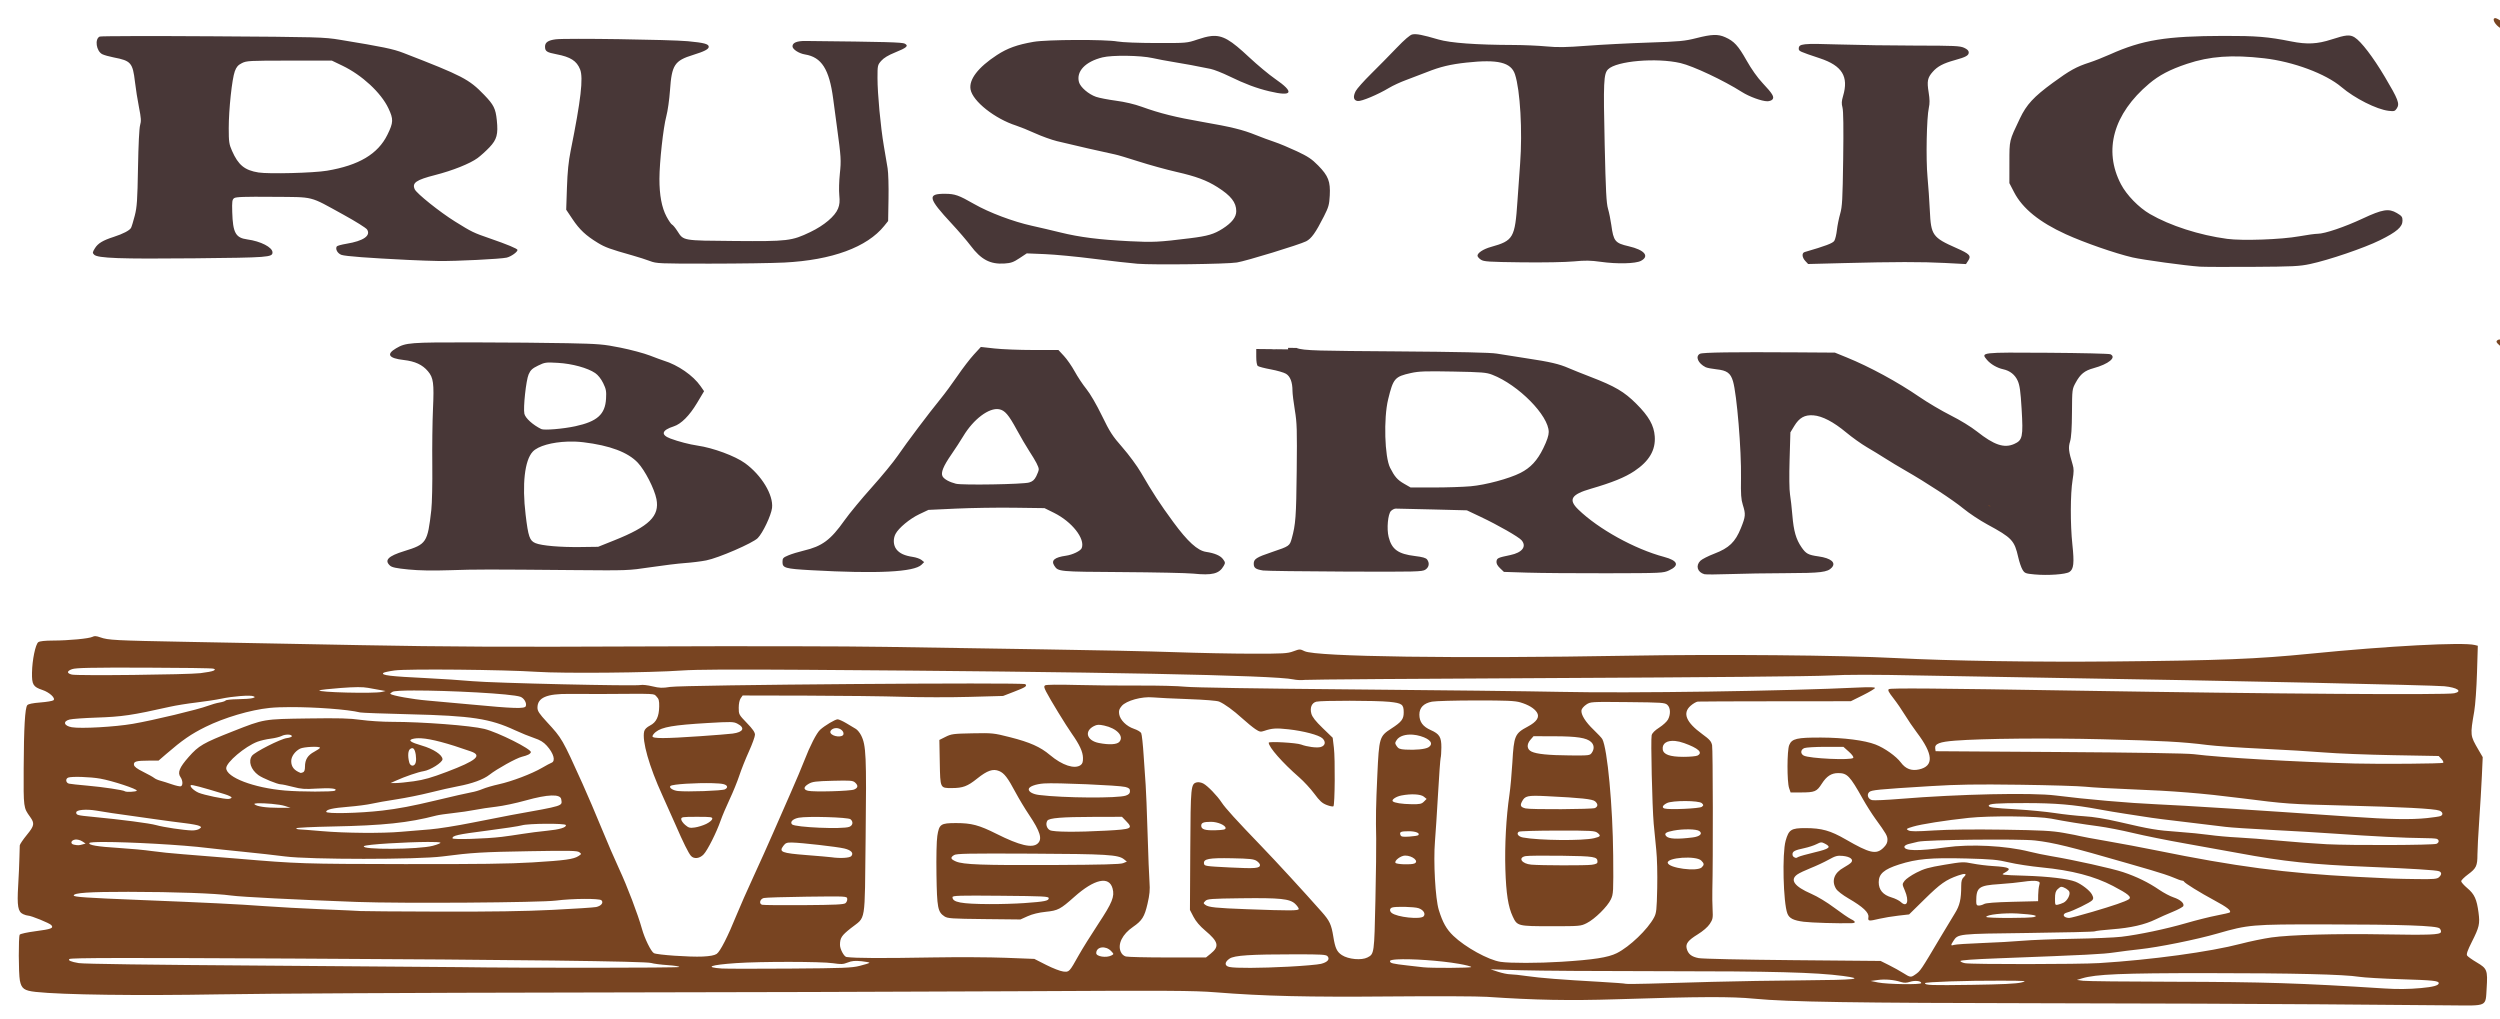 <?xml version="1.0" encoding="UTF-8" standalone="no"?>
<!-- Created with Inkscape (http://www.inkscape.org/) -->

<svg
   version="1.1"
   id="svg32"
   width="400"
   height="163"
   viewBox="0 0 400 163"
   sodipodi:docname="image2vector 5.png"
   xml:space="preserve"
   inkscape:version="0.0"
   xmlns:inkscape="http://www.inkscape.org/namespaces/inkscape"
   xmlns:sodipodi="http://sodipodi.sourceforge.net/DTD/sodipodi-0.dtd"
   xmlns="http://www.w3.org/2000/svg"
   xmlns:svg="http://www.w3.org/2000/svg"><defs
     id="defs36" /><sodipodi:namedview
     id="namedview34"
     pagecolor="#ffffff"
     bordercolor="#000000"
     borderopacity="0.25"
     inkscape:showpageshadow="2"
     inkscape:pageopacity="0.0"
     inkscape:pagecheckerboard="true"
     inkscape:deskcolor="#d1d1d1"
     showgrid="false"
     inkscape:zoom="2.8924023"
     inkscape:cx="207.26716"
     inkscape:cy="90.409278"
     inkscape:window-width="1792"
     inkscape:window-height="981"
     inkscape:window-x="0"
     inkscape:window-y="25"
     inkscape:window-maximized="0"
     inkscape:current-layer="layer1" /><g
     inkscape:groupmode="layer"
     id="layer1"
     inkscape:label="Title"
     sodipodi:insensitive="true"><g
       id="g878"><path
         id="path880"
         style="display:inline;fill:#483737;fill-opacity:1;stroke-width:0.2"
         d="m 225.967,5.508 c -0.366,0.08 -1.253,0.842 -2.514,2.158 -1.071,1.119 -2.904,2.98 -4.072,4.135 -1.168,1.155 -2.277,2.399 -2.465,2.764 -0.477,0.927 -0.354,1.519 0.33,1.598 0.604,0.07 3.189,-1.014 4.99,-2.094 0.625,-0.374 1.839,-0.937 2.699,-1.25 0.86,-0.313 2.375,-0.891 3.365,-1.285 2.154,-0.857 3.739,-1.237 6.342,-1.521 5.024,-0.548 7.122,-0.04 7.756,1.881 0.835,2.531 1.211,9.094 0.82,14.307 -0.12,1.595 -0.313,4.295 -0.428,6 -0.396,5.867 -0.648,6.306 -4.227,7.305 -1.222,0.341 -2.164,0.953 -2.164,1.406 0,0.154 0.244,0.44 0.541,0.635 0.481,0.315 1.208,0.362 6.549,0.426 3.455,0.041 6.988,-0.022 8.311,-0.148 1.841,-0.176 2.698,-0.162 4.299,0.064 2.64,0.374 5.588,0.304 6.451,-0.152 1.415,-0.748 0.577,-1.75 -1.951,-2.334 -2.192,-0.506 -2.433,-0.801 -2.789,-3.4 -0.113,-0.825 -0.351,-1.995 -0.529,-2.6 -0.262,-0.889 -0.365,-2.866 -0.533,-10.301 -0.226,-10.013 -0.168,-11.298 0.545,-12.012 1.34,-1.34 7.75,-1.892 11.59,-0.998 2.023,0.471 6.912,2.775 9.84,4.637 1.16,0.738 3.18,1.473 4.047,1.473 0.32,0 0.689,-0.129 0.82,-0.287 0.336,-0.405 0.027,-0.919 -1.568,-2.617 -0.833,-0.887 -1.787,-2.23 -2.582,-3.641 -1.327,-2.353 -1.987,-3.073 -3.406,-3.703 -1.16,-0.516 -2.137,-0.484 -4.617,0.145 -1.872,0.475 -2.653,0.548 -7.699,0.715 -3.089,0.102 -7.506,0.33 -9.816,0.506 -3.363,0.257 -4.659,0.278 -6.5,0.104 -1.265,-0.12 -3.606,-0.222 -5.201,-0.227 -5.984,-0.017 -10.15,-0.322 -12.049,-0.879 -2.591,-0.76 -3.555,-0.945 -4.184,-0.807 z m 149.5,0.18 c -0.542,0.049 -1.274,0.251 -2.416,0.623 -2.273,0.741 -3.928,0.822 -6.451,0.318 -3.738,-0.746 -5.573,-0.897 -10.799,-0.885 -9.225,0.022 -13.025,0.641 -18.201,2.961 -1.045,0.468 -2.529,1.054 -3.299,1.301 -2.075,0.666 -3.14,1.257 -5.848,3.24 -3.069,2.248 -4.212,3.485 -5.271,5.715 C 321.453,22.597 321.509,22.361 321.504,26 l -0.004,3.301 0.762,1.469 c 1.343,2.589 4.05,4.784 8.264,6.705 2.959,1.349 7.88,3.061 10.674,3.713 1.625,0.379 8.488,1.319 10.801,1.479 0.605,0.042 4.385,0.056 8.4,0.031 6.483,-0.04 7.514,-0.09 9.213,-0.453 3.014,-0.643 8.671,-2.571 11.178,-3.811 2.691,-1.33 3.609,-2.127 3.609,-3.131 0,-0.602 -0.11,-0.751 -0.912,-1.221 -1.294,-0.758 -2.29,-0.598 -5.461,0.887 -2.871,1.344 -6.074,2.43 -7.18,2.434 -0.411,0.001 -1.737,0.182 -2.947,0.402 -2.851,0.519 -9.103,0.743 -11.559,0.414 -4.441,-0.595 -9.138,-2.107 -12.359,-3.979 -1.783,-1.036 -3.727,-3.034 -4.629,-4.758 -2.845,-5.436 -1.214,-11.268 4.502,-16.092 1.606,-1.355 3.347,-2.268 6.051,-3.172 3.674,-1.228 7.191,-1.482 12.342,-0.893 4.66,0.533 9.876,2.474 12.387,4.609 2.122,1.805 5.625,3.571 7.529,3.797 0.91,0.108 1.021,0.074 1.332,-0.4 0.482,-0.736 0.217,-1.429 -1.924,-5.031 -1.893,-3.187 -3.791,-5.668 -4.836,-6.322 C 376.36,5.743 376.008,5.639 375.467,5.688 Z M 193.758,5.775 c -0.628,0.07 -1.321,0.26 -2.158,0.543 C 189.905,6.892 189.883,6.895 185,6.885 c -2.839,-0.006 -5.446,-0.11 -6.199,-0.246 -1.946,-0.352 -11.316,-0.314 -13.434,0.055 -2.622,0.457 -4.185,1.021 -5.855,2.111 -3.024,1.974 -4.518,3.927 -4.221,5.514 0.355,1.891 3.875,4.676 7.309,5.781 0.605,0.195 1.956,0.741 3.002,1.217 1.046,0.476 2.621,1.044 3.5,1.264 1.893,0.472 8.298,1.938 9.299,2.129 0.385,0.073 2.094,0.583 3.799,1.131 1.705,0.548 4.414,1.295 6.02,1.662 3.164,0.722 4.841,1.344 6.57,2.438 2.164,1.368 3.012,2.449 3.012,3.844 0,0.956 -0.692,1.848 -2.164,2.793 -1.39,0.892 -2.396,1.189 -5.215,1.539 -5.049,0.627 -5.906,0.67 -9.723,0.477 -4.816,-0.244 -7.964,-0.642 -11,-1.391 -1.32,-0.325 -3.395,-0.813 -4.611,-1.082 -3,-0.664 -6.827,-2.106 -9.213,-3.471 -2.486,-1.421 -3.075,-1.63 -4.639,-1.641 -2.926,-0.02 -2.773,0.679 1.051,4.793 1.073,1.155 2.427,2.731 3.008,3.504 1.676,2.231 3.134,3.004 5.404,2.859 1.054,-0.067 1.449,-0.207 2.42,-0.852 l 1.162,-0.77 2.908,0.119 c 1.6,0.065 5.116,0.4 7.811,0.746 2.695,0.346 5.845,0.703 7,0.795 2.618,0.208 14.278,0.059 15.906,-0.203 1.48,-0.238 10.024,-2.854 11.076,-3.391 0.844,-0.431 1.524,-1.385 2.842,-3.986 0.752,-1.484 0.86,-1.867 0.938,-3.354 0.117,-2.229 -0.231,-3.128 -1.852,-4.781 -1.016,-1.036 -1.628,-1.445 -3.424,-2.289 -1.203,-0.565 -2.816,-1.238 -3.586,-1.494 -0.77,-0.256 -2.103,-0.749 -2.961,-1.096 -2.105,-0.85 -3.919,-1.297 -8.568,-2.104 -4.267,-0.741 -6.806,-1.374 -9.686,-2.416 -1.166,-0.422 -2.697,-0.784 -4.121,-0.973 -1.246,-0.165 -2.682,-0.443 -3.191,-0.619 -1.205,-0.415 -2.523,-1.552 -2.738,-2.361 -0.459,-1.724 1.018,-3.275 3.766,-3.955 1.548,-0.383 6.085,-0.321 8,0.109 0.825,0.185 2.264,0.458 3.199,0.605 1.671,0.264 4.129,0.721 6.1,1.133 0.55,0.115 1.9,0.648 3,1.184 2.515,1.224 4.326,1.903 6.385,2.396 3.755,0.9 4.084,0.182 0.916,-2 -0.935,-0.644 -2.803,-2.199 -4.15,-3.457 -2.9,-2.708 -4.207,-3.586 -6.092,-3.377 z M 34,5.807 c -9.735,-0.063 -17.856,-0.043 -18.047,0.045 -0.837,0.384 -0.55,2.339 0.414,2.822 0.293,0.147 1.117,0.379 1.832,0.516 2.751,0.525 3.04,0.857 3.396,3.914 0.128,1.098 0.416,2.929 0.643,4.068 0.341,1.719 0.372,2.204 0.18,2.848 -0.142,0.475 -0.273,3.123 -0.338,6.828 -0.091,5.209 -0.164,6.275 -0.516,7.652 -0.225,0.88 -0.492,1.757 -0.594,1.949 -0.221,0.418 -1.268,0.966 -2.771,1.451 -1.744,0.562 -2.526,1.034 -3.006,1.811 -0.405,0.655 -0.416,0.752 -0.133,1.035 0.571,0.571 4.163,0.701 16.061,0.584 11.826,-0.117 12.479,-0.167 12.479,-0.945 0,-0.816 -1.89,-1.789 -4.035,-2.078 -1.865,-0.251 -2.309,-1.057 -2.406,-4.371 -0.05,-1.699 -0.009,-2.001 0.301,-2.229 0.281,-0.206 1.622,-0.253 6.199,-0.213 6.779,0.059 5.697,-0.213 11.307,2.865 1.906,1.046 3.599,2.106 3.764,2.357 0.646,0.986 -0.576,1.838 -3.277,2.281 -0.797,0.131 -1.503,0.325 -1.568,0.432 -0.266,0.431 0.13,1.135 0.762,1.355 0.622,0.217 4.328,0.497 10.656,0.805 1.65,0.08 3.853,0.157 4.898,0.172 2.743,0.038 9.966,-0.322 10.869,-0.541 0.709,-0.172 1.732,-0.899 1.732,-1.23 0,-0.196 -1.646,-0.883 -4.359,-1.818 -2.72,-0.938 -2.907,-1.03 -5.641,-2.73 -2.425,-1.509 -6.132,-4.474 -6.441,-5.152 -0.469,-1.03 0.209,-1.504 3.268,-2.285 2.791,-0.713 5.573,-1.825 6.781,-2.711 0.499,-0.366 1.363,-1.147 1.92,-1.736 1.167,-1.234 1.394,-2.077 1.162,-4.32 C 79.297,17.367 78.996,16.766 77.467,15.182 75.037,12.665 74.034,12.143 64.562,8.475 62.896,7.829 61.323,7.503 54.4,6.365 51.801,5.938 51.042,5.917 34,5.807 Z M 99.045,6.266 c -4.726,-0.069 -9.301,-0.079 -10.109,0.021 -1.233,0.154 -1.737,0.497 -1.732,1.178 0.005,0.745 0.266,0.917 1.842,1.219 2.246,0.43 3.226,1.057 3.768,2.416 0.54,1.353 0.131,4.884 -1.504,13 -0.349,1.731 -0.515,3.382 -0.6,5.926 l -0.119,3.527 1.023,1.527 c 1.113,1.664 2.125,2.612 4.027,3.77 1.193,0.726 1.936,0.996 5.559,2.02 0.935,0.264 2.196,0.669 2.801,0.898 1.053,0.4 1.461,0.417 9.6,0.414 4.675,-0.002 10.03,-0.08 11.9,-0.176 7.618,-0.389 13.23,-2.451 15.982,-5.873 l 0.617,-0.77 0.062,-3.6 c 0.035,-1.98 -0.029,-4.154 -0.143,-4.832 -0.114,-0.678 -0.385,-2.287 -0.604,-3.576 -0.528,-3.118 -1.016,-8.342 -1.016,-10.887 0,-2 0.016,-2.074 0.602,-2.74 0.401,-0.457 1.131,-0.899 2.191,-1.326 1.894,-0.763 2.232,-1.067 1.576,-1.418 -0.419,-0.224 -2.86,-0.292 -15.881,-0.428 -1.377,-0.014 -2.088,0.277 -2.088,0.854 0,0.479 1.02,1.143 2,1.303 2.655,0.432 3.884,2.363 4.506,7.072 0.154,1.163 0.426,3.196 0.605,4.516 0.66,4.845 0.691,5.35 0.465,7.488 -0.122,1.149 -0.163,2.691 -0.09,3.424 0.1,1.014 0.053,1.531 -0.199,2.16 -0.49,1.226 -2.221,2.692 -4.422,3.748 -2.991,1.435 -3.618,1.51 -12.156,1.439 -8.349,-0.069 -8.128,-0.03 -9.119,-1.574 -0.335,-0.523 -0.723,-0.994 -0.861,-1.047 -0.138,-0.053 -0.537,-0.633 -0.887,-1.289 -0.765,-1.436 -1.139,-3.429 -1.133,-6.051 0.006,-2.651 0.617,-8.206 1.102,-10 0.223,-0.825 0.488,-2.691 0.588,-4.148 0.28,-4.07 0.723,-4.747 3.719,-5.67 1.769,-0.545 2.482,-0.915 2.482,-1.291 0,-0.451 -0.74,-0.649 -3.34,-0.895 C 108.647,6.462 103.771,6.335 99.045,6.266 Z M 288.82,7.082 c -0.873,0.092 -1.02,0.309 -1.02,0.709 0,0.396 0.12,0.451 3.398,1.543 3.556,1.185 4.617,2.918 3.693,6.029 -0.242,0.814 -0.264,1.209 -0.094,1.836 0.145,0.537 0.181,3.241 0.111,8.25 -0.091,6.522 -0.152,7.614 -0.484,8.768 -0.209,0.725 -0.443,1.896 -0.521,2.602 -0.078,0.705 -0.265,1.477 -0.416,1.715 -0.245,0.387 -1.405,0.826 -4.738,1.793 -0.487,0.141 -0.437,0.854 0.1,1.432 l 0.451,0.484 5.6,-0.145 c 8.195,-0.213 12.583,-0.219 16.328,-0.021 l 3.328,0.176 0.357,-0.547 c 0.513,-0.783 0.243,-1.074 -1.865,-2.006 -3.843,-1.699 -4.093,-2.052 -4.275,-6 -0.071,-1.54 -0.24,-3.968 -0.373,-5.398 -0.268,-2.878 -0.139,-9.492 0.215,-11.059 0.156,-0.691 0.147,-1.346 -0.031,-2.457 -0.291,-1.802 -0.184,-2.343 0.65,-3.293 0.763,-0.87 1.682,-1.357 3.523,-1.867 C 314.551,9.128 315,8.88 315,8.383 c 0,-0.272 -0.244,-0.513 -0.75,-0.742 -0.658,-0.298 -1.593,-0.341 -7.65,-0.346 -3.795,-0.003 -9.376,-0.085 -12.404,-0.182 -2.904,-0.093 -4.502,-0.124 -5.375,-0.031 z M 46.301,9.699 h 6.799 l 1.701,0.818 c 3.127,1.504 6.157,4.311 7.336,6.793 0.837,1.762 0.818,2.279 -0.152,4.25 -1.52,3.087 -4.557,4.895 -9.674,5.756 -2.141,0.36 -9.305,0.544 -10.953,0.281 -2.216,-0.353 -3.233,-1.186 -4.24,-3.473 -0.463,-1.051 -0.518,-1.429 -0.52,-3.6 -0.002,-2.999 0.523,-7.919 0.973,-9.125 0.261,-0.7 0.513,-0.99 1.133,-1.301 0.751,-0.377 1.197,-0.4 7.598,-0.4 z M 75.699,54.783 c -10.153,-0.015 -10.764,0.033 -12.328,0.949 -1.614,0.945 -1.194,1.591 1.213,1.865 1.832,0.209 3.004,0.753 3.891,1.807 0.873,1.037 0.989,1.911 0.803,5.996 -0.093,2.035 -0.143,6.085 -0.111,9 0.032,2.933 -0.038,6.148 -0.158,7.199 -0.596,5.224 -0.764,5.478 -4.326,6.576 -2.584,0.796 -3.234,1.462 -2.277,2.328 0.307,0.278 1.015,0.425 2.949,0.615 1.723,0.17 3.872,0.207 6.646,0.115 4.287,-0.141 5.851,-0.142 19.9,-0.016 8.507,0.076 8.638,0.071 12.199,-0.461 1.98,-0.296 4.455,-0.597 5.5,-0.668 1.045,-0.071 2.575,-0.261 3.4,-0.424 1.956,-0.386 7.436,-2.759 8.236,-3.566 0.813,-0.82 2.153,-3.643 2.291,-4.828 0.241,-2.069 -1.676,-5.243 -4.328,-7.164 -1.586,-1.149 -5.098,-2.448 -7.6,-2.811 -1.263,-0.183 -3.056,-0.649 -4.322,-1.123 -1.605,-0.601 -1.408,-1.338 0.523,-1.953 1.185,-0.378 2.517,-1.715 3.725,-3.738 l 1.127,-1.887 -0.568,-0.818 c -1.171,-1.69 -3.614,-3.38 -5.885,-4.072 -0.275,-0.084 -1.268,-0.45 -2.209,-0.814 -0.941,-0.364 -3.057,-0.932 -4.701,-1.262 -2.743,-0.55 -3.442,-0.609 -8.488,-0.715 -3.025,-0.063 -9.822,-0.123 -15.102,-0.131 z m 81.238,0.73 -1.121,1.219 c -0.617,0.671 -1.79,2.199 -2.605,3.395 -0.816,1.195 -2.035,2.849 -2.709,3.674 -1.848,2.262 -5.469,7.071 -6.852,9.1 -0.675,0.99 -2.558,3.285 -4.188,5.102 -1.629,1.816 -3.581,4.178 -4.336,5.246 -2.225,3.149 -3.576,4.154 -6.527,4.85 -0.825,0.195 -1.927,0.532 -2.449,0.752 -0.869,0.365 -0.951,0.458 -0.951,1.08 0,0.949 0.425,1.07 4.602,1.303 10.593,0.591 16.471,0.296 17.652,-0.885 l 0.412,-0.412 -0.426,-0.344 c -0.234,-0.189 -0.856,-0.408 -1.383,-0.486 -1.326,-0.198 -2.114,-0.562 -2.623,-1.209 -0.502,-0.638 -0.564,-1.663 -0.15,-2.463 0.492,-0.952 2.272,-2.433 3.795,-3.156 l 1.471,-0.697 4.432,-0.205 c 2.437,-0.113 6.614,-0.177 9.285,-0.141 l 4.857,0.066 1.516,0.75 c 2.871,1.42 5.013,4.141 4.438,5.641 -0.171,0.446 -1.459,1.072 -2.508,1.219 -1.858,0.26 -2.434,0.756 -1.873,1.611 0.618,0.943 0.665,0.947 10.805,1.012 5.28,0.034 10.41,0.143 11.4,0.242 3.082,0.31 4.174,0.033 4.895,-1.236 0.271,-0.477 0.261,-0.569 -0.117,-1.08 -0.415,-0.561 -1.338,-0.956 -2.717,-1.162 -1.355,-0.203 -2.943,-1.648 -5.225,-4.756 -2.148,-2.925 -3.273,-4.648 -5.188,-7.941 -0.607,-1.045 -1.933,-2.845 -2.945,-4 -1.618,-1.845 -2.02,-2.465 -3.301,-5.1 -0.877,-1.803 -1.87,-3.507 -2.488,-4.271 -0.566,-0.699 -1.403,-1.96 -1.863,-2.801 -0.46,-0.841 -1.234,-1.956 -1.721,-2.479 L 169.346,56 h -4.014 c -2.207,0 -4.998,-0.11 -6.203,-0.244 z m 49.152,0.148 0.01,0.238 -1.895,-0.023 h -0.004 c -0.269,0.026 -0.517,0.02 -0.742,-0.01 L 201,55.84 v 1.256 c 0,0.761 0.098,1.336 0.25,1.461 0.138,0.113 1.07,0.357 2.072,0.541 1.003,0.184 2.101,0.501 2.439,0.707 0.681,0.414 1.035,1.347 1.037,2.725 6.2e-4,0.457 0.171,1.853 0.379,3.102 0.336,2.017 0.369,3.104 0.297,9.77 -0.079,7.265 -0.172,8.524 -0.791,10.744 -0.338,1.211 -0.392,1.249 -3.145,2.176 -2.519,0.848 -2.939,1.116 -2.939,1.877 0,0.669 0.316,0.897 1.5,1.08 0.44,0.068 6.34,0.146 13.109,0.174 11.495,0.046 12.344,0.025 12.85,-0.307 0.592,-0.388 0.707,-1.044 0.283,-1.623 -0.187,-0.255 -0.733,-0.412 -1.949,-0.559 -2.69,-0.325 -3.71,-1.062 -4.209,-3.043 -0.332,-1.318 -0.121,-3.672 0.373,-4.166 0.206,-0.206 0.546,-0.376 0.758,-0.379 0.212,-0.003 2.86,0.057 5.885,0.135 l 5.5,0.141 2.201,1.041 c 2.776,1.313 6.092,3.209 6.549,3.744 0.856,1.001 0.11,1.981 -1.811,2.375 -1.951,0.401 -2.134,0.485 -2.197,1.01 -0.04,0.335 0.136,0.676 0.562,1.084 l 0.623,0.596 3.736,0.119 c 2.055,0.065 7.786,0.11 12.736,0.1 8.83,-0.018 9.019,-0.028 9.953,-0.459 1.707,-0.788 1.414,-1.57 -0.809,-2.16 -4.681,-1.243 -10.512,-4.468 -13.725,-7.59 -1.625,-1.579 -1.126,-2.4 2.008,-3.309 3.423,-0.993 5.475,-1.827 6.984,-2.836 2.368,-1.584 3.409,-3.36 3.25,-5.553 -0.127,-1.761 -0.945,-3.207 -2.945,-5.205 -1.944,-1.941 -3.408,-2.802 -7.34,-4.314 -1.307,-0.503 -2.878,-1.132 -3.49,-1.398 -1.544,-0.671 -2.964,-1.001 -6.787,-1.576 -1.815,-0.273 -3.929,-0.607 -4.699,-0.742 -0.98,-0.172 -5.897,-0.281 -16.408,-0.361 -11.5,-0.088 -14.68,-0.087 -15.648,-0.553 h -0.279 z m 81.451,0.717 c -10.196,-0.069 -15.133,0.003 -15.551,0.227 -0.78,0.418 -0.305,1.536 0.91,2.145 0.22,0.11 1.004,0.263 1.742,0.34 1.661,0.173 2.249,0.598 2.637,1.902 0.618,2.08 1.358,11.031 1.283,15.508 -0.043,2.588 0.014,3.409 0.293,4.287 0.472,1.486 0.443,1.843 -0.305,3.699 -0.904,2.245 -1.892,3.195 -4.25,4.098 -0.984,0.377 -1.993,0.892 -2.244,1.143 -0.785,0.785 -0.472,1.831 0.643,2.145 0.22,0.062 2.067,0.053 4.102,-0.02 2.035,-0.073 6.085,-0.138 9,-0.146 5.549,-0.016 6.612,-0.146 7.291,-0.896 0.715,-0.79 -0.135,-1.503 -2.129,-1.785 -1.658,-0.235 -2.006,-0.423 -2.73,-1.477 -0.863,-1.254 -1.247,-2.591 -1.449,-5.047 -0.1,-1.21 -0.271,-2.74 -0.381,-3.4 -0.12,-0.721 -0.145,-2.94 -0.068,-5.561 l 0.129,-4.361 0.619,-1.02 c 0.803,-1.323 1.67,-1.809 3.053,-1.705 1.427,0.107 3.219,1.041 5.266,2.746 0.935,0.779 2.419,1.837 3.299,2.352 0.88,0.514 2.206,1.323 2.947,1.799 0.741,0.476 2.182,1.344 3.201,1.928 3.405,1.951 7.635,4.725 9.297,6.094 0.905,0.745 2.616,1.881 3.801,2.523 3.979,2.158 4.363,2.566 4.977,5.283 0.17,0.752 0.476,1.642 0.68,1.977 0.346,0.568 0.475,0.618 1.924,0.754 2.112,0.198 4.987,-0.005 5.582,-0.395 0.686,-0.45 0.789,-1.416 0.471,-4.4 -0.342,-3.205 -0.328,-8.092 0.031,-10.297 0.217,-1.336 0.22,-1.797 0.014,-2.479 -0.648,-2.14 -0.713,-2.713 -0.418,-3.691 0.198,-0.656 0.292,-2.084 0.309,-4.662 0.024,-3.689 0.027,-3.721 0.596,-4.766 0.743,-1.365 1.423,-1.917 2.838,-2.303 2.439,-0.665 3.749,-1.745 2.713,-2.236 -0.198,-0.094 -4.681,-0.201 -9.961,-0.236 -10.806,-0.073 -10.803,-0.073 -9.793,1.127 0.587,0.697 1.626,1.302 2.602,1.512 1.084,0.234 1.898,0.882 2.326,1.85 0.322,0.727 0.452,1.667 0.621,4.484 0.269,4.48 0.153,5.027 -1.195,5.623 -1.599,0.707 -3.206,0.168 -5.936,-1.992 -0.958,-0.758 -2.69,-1.82 -4.225,-2.59 -1.43,-0.718 -3.68,-2.047 -5,-2.953 -3.485,-2.392 -7.968,-4.826 -11.637,-6.318 l -1.881,-0.766 z M 87.354,58.037 c 0.416,-0.058 0.938,-0.036 1.908,0.02 2.281,0.13 4.764,0.811 5.971,1.635 0.455,0.311 0.939,0.919 1.273,1.604 0.466,0.952 0.529,1.292 0.461,2.494 -0.142,2.513 -1.406,3.648 -4.914,4.408 -1.967,0.426 -4.997,0.677 -5.453,0.451 -1.358,-0.671 -2.547,-1.75 -2.701,-2.451 -0.207,-0.943 0.273,-5.375 0.682,-6.299 0.307,-0.693 0.581,-0.948 1.51,-1.402 0.54,-0.264 0.848,-0.401 1.264,-0.459 z m 140.58,1.391 c 0.972,-0.034 2.336,-0.022 4.545,0.02 4.662,0.088 5.337,0.142 6.289,0.512 4.189,1.627 9.02,6.529 9.029,9.156 0.002,0.558 -0.27,1.376 -0.867,2.6 -0.963,1.975 -2.029,3.123 -3.67,3.955 -1.796,0.91 -5.558,1.92 -7.941,2.131 -1.22,0.108 -3.883,0.195 -5.918,0.195 h -3.701 l -1.031,-0.592 c -1.077,-0.617 -1.523,-1.126 -2.25,-2.562 -0.877,-1.733 -1.055,-7.909 -0.316,-10.941 0.82,-3.365 1.058,-3.642 3.641,-4.217 0.64,-0.142 1.22,-0.222 2.191,-0.256 z m -68.078,6.051 c 0.919,0.172 1.513,0.863 2.838,3.301 0.621,1.143 1.517,2.672 1.99,3.398 1.064,1.636 1.516,2.507 1.516,2.92 0,0.175 -0.179,0.671 -0.398,1.102 -0.303,0.593 -0.581,0.834 -1.15,1.002 -0.978,0.288 -10.705,0.451 -11.707,0.195 -1.063,-0.271 -1.895,-0.734 -2.139,-1.189 -0.306,-0.572 0.123,-1.63 1.424,-3.508 0.609,-0.88 1.457,-2.184 1.883,-2.896 1.633,-2.732 4.146,-4.624 5.744,-4.324 z M 90.838,70.656 c 0.825,-0.027 1.671,0.004 2.496,0.104 4.256,0.514 7.141,1.601 8.721,3.281 1.137,1.209 2.655,4.173 2.975,5.809 0.532,2.717 -1.148,4.365 -6.715,6.592 l -2.615,1.047 -2.799,0.037 c -3.261,0.044 -6.244,-0.213 -7.225,-0.623 -0.937,-0.391 -1.156,-1.025 -1.578,-4.553 -0.583,-4.869 -0.152,-8.695 1.139,-10.084 0.852,-0.918 3.126,-1.529 5.602,-1.609 z m 22.566,31.695 -0.002,0.002 c 0.008,-8.3e-4 0.016,-5.6e-4 0.023,-0.002 -0.009,10e-6 -0.013,0 -0.021,0 z M 7.434,103.295 c -0.008,-0.116 -0.1,0.297 0.004,0.35 0.002,8.9e-4 0.002,4e-4 0.004,0.002 -0.007,-0.119 0.002,-0.223 -0.008,-0.352 z m 377.15,8.877 c -0.016,0.023 -0.034,0.045 -0.051,0.068 0.013,0.014 0.024,0.031 0.037,0.045 0.005,-0.038 0.009,-0.076 0.014,-0.113 z" /></g></g><g
     inkscape:groupmode="layer"
     id="layer2"
     inkscape:label="Venue"
     transform="translate(10.718,97.151)"><g
       id="g1335"
       transform="translate(-10.026,-95.422)"
       style="fill:#784421"><path
         id="path1337"
         style="fill:#784421;fill-opacity:1;stroke-width:0.2"
         d="m 398.556,1.167 c -0.513,0 -0.232,0.778 0.496,1.373 0.913,0.746 1.25,0.782 1.25,0.133 0,-0.345 -0.223,-0.645 -0.746,-1 -0.411,-0.279 -0.861,-0.506 -1,-0.506 z m 0.637,51.426 c -0.136,0.015 -0.261,0.067 -0.355,0.164 -0.182,0.187 -0.077,0.374 0.457,0.824 0.764,0.644 1.136,0.525 0.93,-0.297 -0.111,-0.441 -0.623,-0.736 -1.031,-0.691 z m -85.74,25.865 c -0.03,0.141 -0.069,0.279 -0.104,0.418 0.008,-0.014 0.009,-0.05 0.023,-0.043 0.019,0.009 0.012,0.081 0.016,0.061 0.028,-0.144 0.047,-0.29 0.065,-0.436 z m 3.865,0.643 c 0.136,0.073 0.266,0.156 0.41,0.209 0.029,0.011 0.019,-0.058 0.029,-0.088 -0.049,-0.024 -0.098,-0.049 -0.146,-0.072 -0.098,-0.016 -0.195,-0.033 -0.293,-0.049 z M 14.618,100.054 c -0.194,-0.013 -0.349,0.024 -0.502,0.105 -0.533,0.285 -3.797,0.596 -6.326,0.602 -1.287,0.003 -2.134,0.096 -2.352,0.256 -0.456,0.336 -0.976,2.846 -1.01,4.877 -0.032,1.916 0.186,2.279 1.664,2.77 1.141,0.379 2.161,1.331 1.768,1.65 -0.142,0.115 -1.088,0.273 -2.102,0.352 -1.223,0.095 -1.924,0.241 -2.084,0.434 -0.368,0.444 -0.547,3.568 -0.578,10.096 -0.03,6.342 -0.035,6.294 1.027,7.771 0.754,1.049 0.689,1.414 -0.51,2.877 -0.611,0.746 -1.126,1.506 -1.143,1.689 -0.017,0.183 -0.041,1.054 -0.055,1.934 -0.014,0.88 -0.104,2.91 -0.199,4.51 -0.196,3.285 -0.04,4.178 0.799,4.561 0.277,0.126 0.627,0.23 0.777,0.23 0.492,0 3.472,1.216 3.725,1.52 0.406,0.49 0.009,0.645 -2.508,0.975 -1.351,0.177 -2.459,0.42 -2.547,0.559 -0.209,0.328 -0.19,6.215 0.023,7.318 0.254,1.316 0.697,1.637 2.539,1.838 4.23,0.462 16.307,0.623 29.275,0.391 7.205,-0.129 32.45,-0.261 56.1,-0.293 23.65,-0.032 55.691,-0.124 71.201,-0.205 24.87,-0.13 28.672,-0.111 32.199,0.17 7.711,0.613 14.771,0.781 28,0.662 7.04,-0.063 13.97,-0.036 15.4,0.061 7.743,0.524 13.285,0.628 20.699,0.391 13.48,-0.432 18.397,-0.452 22.127,-0.09 5.328,0.517 16.077,0.684 46.475,0.725 15.565,0.021 35.454,0.098 44.199,0.17 8.745,0.072 18.126,0.148 20.846,0.17 5.851,0.047 5.44,0.249 5.629,-2.76 0.179,-2.862 0.076,-3.135 -1.562,-4.1 -0.755,-0.445 -1.461,-0.946 -1.566,-1.113 -0.14,-0.222 0.067,-0.816 0.762,-2.195 1.186,-2.355 1.302,-2.862 1.068,-4.654 -0.281,-2.156 -0.65,-2.968 -1.783,-3.924 -0.546,-0.461 -0.992,-0.964 -0.992,-1.119 0,-0.155 0.499,-0.65 1.109,-1.102 1.304,-0.964 1.49,-1.359 1.49,-3.18 0,-0.749 0.128,-3.196 0.285,-5.438 0.157,-2.242 0.347,-5.439 0.422,-7.105 l 0.137,-3.029 -0.682,-1.17 c -1.339,-2.301 -1.339,-2.304 -0.672,-6.172 0.171,-0.99 0.368,-3.752 0.439,-6.139 l 0.131,-4.338 -0.492,-0.123 c -1.912,-0.48 -13.864,0.152 -26.268,1.389 -8.623,0.859 -14.359,1.086 -31.5,1.246 -12.62,0.118 -26.355,-0.096 -34.801,-0.541 -8.765,-0.462 -28.357,-0.635 -42.9,-0.379 -27.246,0.48 -49.936,0.164 -51.752,-0.723 -0.734,-0.359 -0.78,-0.359 -1.801,0.019 -0.947,0.351 -1.584,0.387 -6.646,0.381 -3.08,-0.004 -8.66,-0.115 -12.4,-0.248 -3.74,-0.133 -13.19,-0.334 -21,-0.447 -7.81,-0.113 -19.119,-0.291 -25.131,-0.396 -6.109,-0.107 -23.222,-0.139 -38.799,-0.07 -22.194,0.098 -31.393,0.056 -45.17,-0.205 -9.515,-0.18 -22.07,-0.419 -27.9,-0.529 -11.538,-0.219 -12.587,-0.274 -13.84,-0.721 -0.315,-0.113 -0.55,-0.175 -0.744,-0.188 z m 384.99,2.312 c -0.411,0 -0.408,1.166 0.006,1.756 0.428,0.611 0.688,0.557 0.688,-0.143 0,-0.832 -0.335,-1.613 -0.693,-1.613 z m -377.264,2.727 c 5.908,0.014 10.903,0.086 11.1,0.162 0.33,0.127 0.332,0.153 0.023,0.326 -0.184,0.103 -1.129,0.282 -2.1,0.396 -2.036,0.241 -19.675,0.437 -20.549,0.229 -0.854,-0.204 -0.846,-0.564 0.021,-0.871 0.604,-0.214 2.966,-0.262 11.504,-0.242 z m 92.471,0.316 c 3.237,-0.019 7.652,-0.008 13.486,0.031 46.663,0.312 74.974,0.869 77.947,1.535 0.488,0.109 1.307,0.145 1.82,0.08 0.513,-0.065 18.662,-0.2 40.332,-0.299 23.631,-0.108 41.041,-0.268 43.5,-0.4 2.982,-0.161 7.019,-0.161 14.801,-0.004 5.885,0.119 16.371,0.305 23.301,0.414 23.568,0.37 58.63,1.126 60.398,1.303 2.102,0.211 2.967,0.824 1.584,1.123 -1.345,0.291 -29.185,0.099 -60.283,-0.416 -22.54,-0.374 -29.894,-0.434 -30.172,-0.244 -0.214,0.146 -0.059,0.457 0.725,1.459 0.549,0.701 1.377,1.906 1.842,2.676 0.465,0.77 1.322,2.029 1.904,2.799 2.633,3.478 2.752,5.367 0.371,5.91 -1.216,0.278 -2.159,-0.077 -2.92,-1.098 -0.75,-1.005 -2.596,-2.318 -4.061,-2.885 -1.727,-0.669 -5.091,-1.099 -8.689,-1.113 -3.899,-0.015 -4.688,0.17 -5.119,1.201 -0.356,0.852 -0.368,5.861 -0.018,6.885 l 0.24,0.699 1.598,-0.002 c 2.28,-0.004 2.579,-0.127 3.387,-1.391 0.777,-1.215 1.535,-1.707 2.629,-1.707 1.446,0 1.869,0.442 3.922,4.1 0.556,0.99 1.467,2.431 2.025,3.201 1.751,2.415 1.936,2.739 1.936,3.389 0,0.453 -0.186,0.814 -0.658,1.271 -1.145,1.11 -2.152,0.885 -6.023,-1.35 -2.446,-1.412 -3.84,-1.805 -6.441,-1.809 -2.29,-0.004 -2.667,0.239 -3.17,2.031 -0.571,2.034 -0.382,9.891 0.279,11.631 0.293,0.77 0.981,1.117 2.629,1.324 1.236,0.156 5.529,0.283 7.635,0.227 0.733,-0.02 0.695,-0.272 -0.1,-0.656 -0.357,-0.173 -1.55,-0.987 -2.65,-1.811 -1.182,-0.885 -2.694,-1.801 -3.699,-2.238 -2.695,-1.173 -3.452,-2.218 -2.236,-3.084 0.31,-0.221 1.276,-0.682 2.148,-1.027 0.873,-0.345 2.161,-0.946 2.861,-1.336 1.105,-0.614 1.406,-0.696 2.266,-0.613 1.177,0.113 1.766,0.561 1.367,1.041 -0.142,0.171 -0.681,0.541 -1.197,0.822 -1.536,0.836 -2.008,2.131 -1.238,3.393 0.218,0.358 1.038,0.995 2.006,1.557 2.299,1.336 3.28,2.256 3.174,2.977 -0.098,0.665 0.016,0.68 1.801,0.26 0.688,-0.162 2.028,-0.382 2.979,-0.49 l 1.729,-0.197 2.521,-2.477 c 2.488,-2.443 3.359,-3.056 5.316,-3.748 1.151,-0.407 1.513,-0.312 0.918,0.242 -0.317,0.295 -0.414,0.634 -0.416,1.43 -0.004,2.15 -0.232,3.125 -1.029,4.404 -0.424,0.681 -1.412,2.317 -2.195,3.637 -3.328,5.606 -3.285,5.542 -4.168,6.156 -0.659,0.458 -0.771,0.442 -1.881,-0.262 -0.524,-0.333 -1.555,-0.905 -2.289,-1.271 l -1.336,-0.666 -14.006,-0.125 c -8.04,-0.072 -14.472,-0.211 -15.1,-0.328 -1.149,-0.214 -1.699,-0.656 -1.922,-1.545 -0.191,-0.762 0.237,-1.311 1.756,-2.248 0.863,-0.533 1.608,-1.176 1.938,-1.674 0.487,-0.736 0.526,-0.945 0.453,-2.322 -0.044,-0.833 -0.062,-2.191 -0.041,-3.016 0.125,-4.891 0.095,-22.622 -0.039,-23.254 -0.134,-0.632 -0.388,-0.923 -1.57,-1.783 -2.603,-1.894 -3.205,-3.361 -1.861,-4.541 0.389,-0.341 0.907,-0.64 1.15,-0.662 0.244,-0.022 5.85,-0.044 12.459,-0.049 l 12.018,-0.01 1.932,-0.959 c 1.063,-0.527 1.934,-1.05 1.934,-1.16 0,-0.13 -0.862,-0.157 -2.449,-0.08 -11.88,0.579 -36.803,0.943 -47.951,0.701 -4.565,-0.099 -19.46,-0.275 -33.1,-0.391 -15.038,-0.128 -25.605,-0.297 -26.846,-0.43 -1.125,-0.12 -4.456,-0.203 -7.4,-0.186 -2.945,0.018 -7.468,-0.025 -10.053,-0.096 -2.814,-0.076 -4.808,-0.053 -4.969,0.059 -0.218,0.152 -0.192,0.337 0.146,1 0.638,1.25 3.173,5.399 4.119,6.74 1.239,1.757 1.762,2.891 1.783,3.867 0.014,0.641 -0.082,0.94 -0.369,1.15 -0.958,0.7 -2.95,0.049 -4.912,-1.605 -1.536,-1.296 -3.207,-2.042 -6.373,-2.846 -2.652,-0.674 -2.818,-0.691 -6.027,-0.629 -3.051,0.059 -3.374,0.1 -4.299,0.562 l -1,0.5 0.066,3.602 c 0.078,4.169 0.048,4.1 1.922,4.098 1.768,-0.002 2.506,-0.276 4.039,-1.504 1.643,-1.316 2.558,-1.631 3.539,-1.221 0.82,0.343 1.365,1.052 2.629,3.424 0.527,0.988 1.493,2.593 2.148,3.568 1.804,2.683 2.172,3.897 1.391,4.604 -0.871,0.788 -2.876,0.318 -6.588,-1.545 -2.793,-1.402 -4.002,-1.725 -6.467,-1.725 -2.47,0 -2.712,0.165 -3.006,2.064 -0.123,0.793 -0.178,3.391 -0.135,6.201 0.082,5.304 0.209,5.962 1.285,6.668 0.501,0.329 1.139,0.372 6.352,0.428 l 5.795,0.062 1.168,-0.525 c 0.753,-0.338 1.779,-0.587 2.889,-0.701 1.952,-0.201 2.333,-0.401 4.572,-2.395 3.211,-2.859 5.569,-3.375 6.117,-1.338 0.349,1.295 -0.036,2.251 -2.299,5.684 -1.143,1.734 -2.533,3.961 -3.088,4.951 -1.55,2.765 -1.546,2.761 -2.512,2.652 -0.455,-0.051 -1.68,-0.525 -2.723,-1.055 l -1.896,-0.963 -4.6,-0.178 c -2.53,-0.098 -7.75,-0.124 -11.6,-0.057 -8.422,0.146 -12.346,0.126 -13.854,-0.068 -0.391,-0.05 -1.045,-1.262 -1.043,-1.932 0.004,-1.123 0.24,-1.489 1.715,-2.662 2.497,-1.987 2.224,-0.327 2.389,-14.547 0.151,-13.099 0.077,-14.755 -0.73,-16.338 -0.21,-0.411 -0.584,-0.867 -0.83,-1.014 -0.246,-0.147 -0.925,-0.555 -1.51,-0.904 -0.585,-0.35 -1.221,-0.635 -1.412,-0.635 -0.386,0 -2.064,1.003 -2.795,1.67 -0.572,0.522 -1.639,2.598 -2.525,4.912 -0.362,0.944 -1.334,3.247 -2.16,5.117 -0.826,1.87 -2.109,4.795 -2.85,6.5 -0.74,1.705 -2.155,4.855 -3.145,7 -0.99,2.145 -2.181,4.845 -2.648,6 -1.437,3.552 -2.67,5.969 -3.232,6.338 -0.355,0.233 -1.067,0.367 -2.244,0.422 -2.064,0.096 -7.279,-0.267 -7.795,-0.543 -0.458,-0.245 -1.481,-2.33 -1.922,-3.916 -0.631,-2.273 -2.356,-6.806 -3.613,-9.5 -0.693,-1.485 -1.976,-4.455 -2.852,-6.6 -0.876,-2.145 -2.243,-5.342 -3.037,-7.102 -3.249,-7.197 -3.27,-7.235 -5.684,-9.852 -1.25,-1.356 -1.523,-1.768 -1.523,-2.305 0,-1.611 1.468,-2.246 5.1,-2.203 1.32,0.015 3.661,0.021 5.201,0.012 9.02,-0.055 8.25,-0.09 8.744,0.404 0.369,0.369 0.448,0.659 0.432,1.598 -0.028,1.619 -0.464,2.531 -1.457,3.037 -0.528,0.27 -0.859,0.595 -0.943,0.932 -0.377,1.503 0.794,5.626 2.904,10.234 0.658,1.436 1.618,3.586 2.135,4.777 1.192,2.749 2.046,4.47 2.439,4.916 0.484,0.549 1.4,0.441 2.035,-0.238 0.634,-0.679 2.059,-3.515 2.719,-5.412 0.249,-0.715 0.897,-2.245 1.441,-3.4 0.544,-1.155 1.24,-2.864 1.547,-3.799 0.306,-0.935 0.996,-2.666 1.531,-3.846 0.535,-1.179 0.973,-2.387 0.973,-2.684 0,-0.393 -0.355,-0.905 -1.301,-1.885 -1.272,-1.317 -1.299,-1.37 -1.299,-2.422 0,-0.655 0.123,-1.251 0.314,-1.525 l 0.314,-0.449 10.234,0.023 c 5.629,0.013 12.576,0.098 15.436,0.188 2.86,0.09 7.63,0.096 10.6,0.014 l 5.4,-0.15 1.701,-0.656 c 1.928,-0.746 2.177,-0.911 1.859,-1.229 -0.311,-0.311 -54.749,0.112 -56.832,0.441 -1.248,0.198 -1.682,0.184 -2.848,-0.098 -0.756,-0.183 -1.596,-0.277 -1.865,-0.209 -0.826,0.207 -23.617,-0.312 -26.916,-0.613 -1.705,-0.156 -5.033,-0.377 -7.398,-0.492 -5.808,-0.282 -7.235,-0.455 -6.861,-0.828 0.098,-0.098 0.924,-0.278 1.836,-0.4 2.053,-0.276 17.492,-0.125 22.725,0.223 4.183,0.278 18.184,0.15 23.199,-0.211 1.118,-0.081 3.177,-0.129 6.414,-0.148 z m -58.273,2.803 c 0.693,-0.003 1.206,0.035 1.65,0.115 0.665,0.12 1.57,0.284 2.01,0.363 l 0.801,0.143 -0.602,0.143 c -1.24,0.296 -10.465,0.065 -9.982,-0.25 0.119,-0.077 1.645,-0.248 3.391,-0.379 1.167,-0.087 2.039,-0.132 2.732,-0.135 z m 8.973,0.537 c 5.488,-0.011 15.74,0.505 17.072,1.012 0.581,0.221 1.031,1.014 0.848,1.492 -0.171,0.447 -1.809,0.395 -8.932,-0.279 -2.255,-0.214 -5.316,-0.49 -6.801,-0.615 -2.356,-0.199 -5.668,-0.793 -5.941,-1.066 -0.051,-0.051 0.112,-0.202 0.361,-0.336 0.264,-0.141 1.563,-0.203 3.393,-0.207 z m -27.74,0.889 c 0.99,-0.077 1.811,-0.078 2.059,0.027 0.33,0.14 0.317,0.172 -0.131,0.309 -0.275,0.084 -1.327,0.161 -2.338,0.172 -1.011,0.011 -1.889,0.103 -1.951,0.203 -0.062,0.1 -0.496,0.247 -0.963,0.324 -0.467,0.077 -1.298,0.311 -1.848,0.521 -1.566,0.598 -8.769,2.326 -12.039,2.889 -2.885,0.496 -8.285,0.799 -9.762,0.549 -1.276,-0.217 -1.484,-0.954 -0.35,-1.238 0.412,-0.103 2.325,-0.24 4.25,-0.305 4.173,-0.141 5.69,-0.365 11.816,-1.74 0.945,-0.212 2.835,-0.516 4.201,-0.676 1.366,-0.16 3.158,-0.434 3.982,-0.609 0.923,-0.196 2.082,-0.349 3.072,-0.426 z m 146.002,0.215 c 0.674,0.066 3.205,0.19 5.625,0.275 2.651,0.093 4.626,0.252 4.967,0.398 0.878,0.377 2.263,1.383 3.711,2.697 0.727,0.66 1.666,1.428 2.086,1.707 0.667,0.443 0.844,0.478 1.4,0.287 1.246,-0.428 1.931,-0.475 3.871,-0.26 2.457,0.272 4.892,0.917 5.457,1.443 0.595,0.554 0.462,1.197 -0.291,1.4 -0.606,0.164 -2.164,-0.038 -3.121,-0.404 -0.74,-0.283 -5.18,-0.534 -5.18,-0.293 0,0.71 2.204,3.216 4.871,5.537 0.743,0.647 1.835,1.83 2.426,2.629 0.864,1.169 1.252,1.52 1.992,1.803 0.506,0.193 0.986,0.285 1.066,0.205 0.231,-0.23 0.289,-7.581 0.074,-9.357 l -0.193,-1.609 -1.602,-1.549 c -1.149,-1.111 -1.662,-1.763 -1.812,-2.309 -0.26,-0.942 0.052,-1.709 0.777,-1.91 0.76,-0.21 9.656,-0.197 11.697,0.018 2.045,0.215 2.303,0.407 2.303,1.699 0,1.075 -0.342,1.52 -1.984,2.582 -1.902,1.23 -1.961,1.43 -2.236,7.424 -0.228,4.955 -0.261,6.771 -0.184,10.199 0.025,1.1 -0.031,5.555 -0.125,9.9 -0.183,8.493 -0.189,8.541 -1.266,9.098 -0.959,0.496 -3.06,0.303 -4.096,-0.375 -0.798,-0.523 -1.075,-1.113 -1.367,-2.926 -0.321,-1.99 -0.583,-2.548 -1.875,-4.01 -2.835,-3.207 -7.259,-8.02 -9.652,-10.502 -3.99,-4.139 -5.759,-6.086 -6.346,-6.984 -0.706,-1.081 -2.239,-2.665 -2.939,-3.033 -0.314,-0.165 -0.771,-0.251 -1.016,-0.189 -0.978,0.246 -1.007,0.537 -1.064,10.822 l -0.053,9.6 0.572,1.1 c 0.374,0.719 1.015,1.473 1.852,2.178 2.153,1.813 2.33,2.552 0.891,3.717 l -0.748,0.605 h -6.131 c -3.372,0 -6.384,-0.07 -6.693,-0.156 -0.36,-0.1 -0.658,-0.381 -0.824,-0.777 -0.511,-1.215 0.272,-2.788 1.969,-3.955 1.453,-1 1.844,-1.622 2.324,-3.699 0.341,-1.477 0.412,-2.234 0.318,-3.451 -0.066,-0.858 -0.205,-4.396 -0.309,-7.861 -0.104,-3.465 -0.241,-6.929 -0.305,-7.699 -0.064,-0.77 -0.208,-2.873 -0.32,-4.674 -0.112,-1.801 -0.291,-3.435 -0.396,-3.633 -0.106,-0.198 -0.626,-0.505 -1.158,-0.682 -1.191,-0.396 -2.212,-1.406 -2.363,-2.34 -0.09,-0.556 -0.009,-0.817 0.406,-1.311 0.719,-0.855 3.232,-1.547 4.994,-1.375 z m 51.674,0.49 c 4.896,-0.005 6.248,0.053 7.1,0.305 1.294,0.382 2.227,0.942 2.654,1.594 0.49,0.747 0.01,1.503 -1.449,2.281 -2.076,1.107 -2.223,1.445 -2.469,5.744 -0.101,1.76 -0.314,4.099 -0.475,5.199 -0.52,3.555 -0.765,8.063 -0.646,11.9 0.121,3.889 0.45,5.993 1.182,7.549 0.719,1.53 0.798,1.551 6.146,1.551 4.625,0 4.727,-0.009 5.703,-0.5 1.286,-0.647 3.317,-2.651 3.852,-3.799 0.4,-0.86 0.417,-1.172 0.369,-7 -0.066,-7.907 -0.923,-17.097 -1.736,-18.635 -0.097,-0.184 -0.726,-0.859 -1.398,-1.5 -1.306,-1.246 -2.042,-2.431 -1.941,-3.125 0.034,-0.235 0.373,-0.637 0.754,-0.893 0.691,-0.464 0.7,-0.464 6.629,-0.406 5.512,0.054 5.967,0.086 6.357,0.439 0.507,0.46 0.556,1.478 0.111,2.338 -0.17,0.329 -0.798,0.91 -1.396,1.293 -0.719,0.46 -1.134,0.877 -1.223,1.229 -0.163,0.651 0.084,11.394 0.326,14.158 0.096,1.1 0.281,2.991 0.41,4.201 0.135,1.261 0.2,3.864 0.152,6.1 -0.074,3.486 -0.127,3.984 -0.504,4.699 -1,1.897 -3.912,4.688 -5.957,5.709 -1.398,0.698 -3.692,1.055 -8.898,1.383 -3.682,0.232 -8.18,0.235 -9.701,0.01 -1.941,-0.288 -5.668,-2.342 -7.566,-4.17 -1.103,-1.062 -1.702,-2.129 -2.32,-4.131 -0.553,-1.79 -0.884,-7.74 -0.611,-11 0.101,-1.21 0.323,-4.626 0.492,-7.592 0.169,-2.966 0.355,-5.545 0.414,-5.73 0.059,-0.186 0.111,-0.936 0.117,-1.666 0.013,-1.66 -0.298,-2.173 -1.691,-2.789 -1.264,-0.559 -1.821,-1.312 -1.828,-2.469 -0.007,-1.119 0.68,-1.826 2.021,-2.084 0.536,-0.103 3.695,-0.19 7.021,-0.193 z m -189.658,1.064 c 3.919,-0.003 9.076,0.353 11.15,0.857 0.253,0.061 3.834,0.193 7.959,0.293 9.878,0.239 12.778,0.68 16.824,2.559 0.948,0.44 2.316,0.996 3.039,1.236 0.971,0.323 1.502,0.647 2.035,1.236 1.102,1.22 1.444,2.462 0.752,2.723 -0.193,0.073 -0.879,0.44 -1.527,0.818 -1.629,0.951 -4.829,2.169 -6.895,2.623 -0.95,0.209 -2.132,0.553 -2.627,0.766 -0.495,0.212 -1.295,0.448 -1.777,0.523 -0.482,0.076 -3.104,0.673 -5.826,1.328 -3.525,0.848 -5.95,1.308 -8.424,1.594 -3.728,0.431 -8.973,0.546 -8.973,0.197 0,-0.37 1.012,-0.601 3.541,-0.807 1.371,-0.111 3.046,-0.33 3.725,-0.486 0.678,-0.157 2.458,-0.472 3.955,-0.699 1.497,-0.228 3.928,-0.718 5.4,-1.09 1.473,-0.372 3.473,-0.824 4.445,-1.004 2.274,-0.422 4.096,-1.088 5.064,-1.852 1.173,-0.925 4.27,-2.644 5.168,-2.867 0.94,-0.234 1.35,-0.439 1.445,-0.727 0.159,-0.477 -5.24,-3.185 -7.445,-3.734 -2.148,-0.535 -9.896,-1.129 -14.74,-1.129 -1.511,0 -3.761,-0.142 -5.002,-0.316 -1.803,-0.253 -3.503,-0.299 -8.457,-0.227 -7.155,0.104 -6.998,0.076 -12.023,2.055 -4.769,1.878 -5.482,2.292 -7.082,4.107 -1.484,1.684 -1.816,2.499 -1.311,3.221 0.38,0.542 0.413,1.335 0.061,1.471 -0.141,0.054 -0.794,-0.09 -1.451,-0.318 -0.657,-0.229 -1.489,-0.491 -1.85,-0.584 -0.361,-0.093 -0.8,-0.289 -0.977,-0.436 -0.176,-0.146 -0.961,-0.583 -1.744,-0.971 -1.011,-0.501 -1.441,-0.827 -1.484,-1.127 -0.077,-0.54 0.382,-0.668 2.4,-0.672 l 1.539,-0.004 1.215,-1.049 c 2.583,-2.233 3.992,-3.205 6.307,-4.35 2.983,-1.475 7.17,-2.713 10.244,-3.029 0.871,-0.09 2.039,-0.13 3.346,-0.131 z m 70.285,2.395 c 0.64,0.013 0.892,0.091 1.191,0.246 1.309,0.677 0.991,1.367 -0.734,1.596 -0.529,0.07 -2.891,0.26 -5.248,0.422 -5.649,0.389 -7.584,0.393 -7.584,0.016 0,-0.157 0.236,-0.472 0.525,-0.699 1.011,-0.796 2.817,-1.106 8.32,-1.432 1.859,-0.11 2.889,-0.162 3.529,-0.148 z m 58.936,0.439 c 0.24,-0.014 0.526,0.027 0.955,0.119 2.034,0.435 3.233,1.724 2.428,2.613 -0.39,0.431 -1.632,0.498 -3.271,0.176 -1.937,-0.38 -2.382,-1.878 -0.801,-2.695 0.253,-0.131 0.449,-0.199 0.689,-0.213 z m -41.9,0.525 c 0.648,0 1.238,0.501 1.148,0.975 -0.107,0.567 -1.679,0.437 -2.055,-0.17 -0.218,-0.352 0.292,-0.805 0.906,-0.805 z m -87.699,1.043 c 0.333,0.008 0.59,0.096 0.59,0.258 0,0.11 -0.361,0.244 -0.801,0.299 -1.01,0.126 -5.163,2.237 -5.584,2.838 -0.616,0.88 -0.18,2.197 1.021,3.082 0.671,0.495 3.075,1.48 3.609,1.48 0.208,0 1.08,0.183 1.939,0.408 1.324,0.347 1.892,0.389 3.717,0.273 2.267,-0.143 3.515,-0.006 2.986,0.328 -0.33,0.209 -5.447,0.198 -7.99,-0.018 -4.985,-0.422 -9.398,-2.108 -9.398,-3.588 0,-0.923 3.007,-3.467 4.988,-4.219 0.501,-0.19 1.451,-0.41 2.111,-0.49 0.66,-0.08 1.454,-0.276 1.764,-0.434 0.305,-0.155 0.714,-0.226 1.047,-0.219 z m 179.967,0.012 c 0.391,0.031 0.799,0.107 1.209,0.23 1.602,0.482 2.138,1.241 1.264,1.787 -0.497,0.31 -2.08,0.467 -3.703,0.369 -0.857,-0.052 -1.112,-0.154 -1.373,-0.553 -0.295,-0.449 -0.295,-0.529 0,-0.979 0.419,-0.64 1.432,-0.949 2.604,-0.855 z m 19.289,0.244 3.367,0.01 c 3.595,0.009 5.129,0.248 5.844,0.914 0.5,0.466 0.542,1.117 0.111,1.732 -0.301,0.429 -0.42,0.444 -3.451,0.42 -3.471,-0.028 -5.348,-0.214 -6.186,-0.613 -0.752,-0.359 -0.825,-1.14 -0.18,-1.889 z m -177.984,0.332 c 1.632,0.095 4.173,0.772 7.967,2.104 1.853,0.65 0.899,1.461 -3.844,3.264 -2.452,0.932 -3.681,1.283 -5.285,1.508 -1.15,0.161 -2.456,0.291 -2.904,0.289 l -0.816,-0.004 0.801,-0.361 c 1.526,-0.689 3.603,-1.401 4.488,-1.539 1.075,-0.168 3.012,-1.395 3.012,-1.908 0,-0.69 -1.46,-1.654 -3.316,-2.189 -1.8,-0.519 -2.247,-0.849 -1.441,-1.064 0.354,-0.095 0.796,-0.129 1.34,-0.098 z m 255.523,0.057 c 4.217,-0.039 9.004,-0.009 13.494,0.1 9.428,0.227 12.882,0.417 16.801,0.918 1.265,0.162 5.179,0.429 8.699,0.594 3.52,0.165 8.02,0.436 10,0.602 1.98,0.165 6.905,0.359 10.945,0.432 l 7.346,0.133 0.439,0.467 c 0.241,0.257 0.37,0.534 0.287,0.617 -0.147,0.147 -9.926,0.23 -14.117,0.119 -9.434,-0.248 -21.572,-0.952 -25.801,-1.494 -1.059,-0.136 -9.167,-0.266 -21.5,-0.346 l -19.799,-0.129 -0.062,-0.438 c -0.107,-0.75 0.685,-1.061 3.189,-1.254 2.213,-0.171 5.861,-0.281 10.078,-0.32 z m -54.873,0.373 c 0.428,0.042 0.906,0.152 1.418,0.336 2.304,0.828 3.053,1.519 2.162,1.996 -0.213,0.114 -1.225,0.207 -2.25,0.207 -2.187,-3.6e-4 -3.226,-0.375 -3.322,-1.199 -0.114,-0.971 0.71,-1.465 1.992,-1.34 z m 24.055,0.939 h 2.861 l 0.859,0.764 c 0.523,0.464 0.804,0.856 0.715,1 -0.26,0.421 -7.037,0.11 -7.922,-0.363 -0.571,-0.306 -0.51,-0.969 0.111,-1.205 0.282,-0.107 1.801,-0.195 3.375,-0.195 z m -242.264,0.004 c 0.724,-0.033 1.377,0.008 1.377,0.146 0,0.083 -0.412,0.368 -0.914,0.635 -1.048,0.556 -1.486,1.259 -1.486,2.383 -1e-6,0.535 -0.102,0.828 -0.316,0.91 -0.174,0.067 -0.331,0.116 -0.35,0.109 -1.067,-0.402 -1.535,-0.983 -1.535,-1.906 0,-0.73 0.591,-1.564 1.408,-1.986 0.295,-0.152 1.092,-0.258 1.816,-0.291 z m 16.135,0.207 c 0.09,-0.002 0.167,0.036 0.242,0.111 0.291,0.291 0.477,1.543 0.32,2.166 -0.177,0.706 -0.868,0.692 -1.047,-0.021 -0.258,-1.026 -0.188,-1.903 0.17,-2.135 0.122,-0.079 0.224,-0.119 0.314,-0.121 z m -52.865,4.607 c 1.014,0.033 2.156,0.129 2.955,0.271 1.944,0.347 5.993,1.683 5.842,1.928 -0.114,0.184 -1.745,0.261 -1.916,0.09 -0.182,-0.182 -3.528,-0.684 -5.975,-0.896 -1.375,-0.12 -2.702,-0.263 -2.949,-0.318 -0.522,-0.117 -0.616,-0.786 -0.135,-0.971 0.279,-0.107 1.164,-0.137 2.178,-0.104 z m 122.861,0.605 c 0.493,0.038 0.679,0.125 0.854,0.283 0.543,0.491 0.49,0.862 -0.158,1.127 -0.624,0.255 -6.435,0.414 -7.35,0.201 -0.795,-0.185 -0.76,-0.62 0.092,-1.117 0.596,-0.348 1.136,-0.417 3.859,-0.486 1.41,-0.036 2.21,-0.045 2.703,-0.008 z m -21.979,0.391 c 0.826,0.021 1.492,0.072 1.809,0.16 0.643,0.18 0.739,0.545 0.217,0.824 -0.436,0.234 -6.022,0.433 -7.535,0.27 -0.788,-0.085 -1.467,-0.535 -1.203,-0.799 0.309,-0.309 4.235,-0.519 6.713,-0.455 z m 53.062,0.045 c 1.859,-0.141 12.014,0.296 13.012,0.559 0.599,0.158 0.75,0.292 0.75,0.67 0,0.352 -0.167,0.533 -0.65,0.709 -1.252,0.455 -9.973,0.396 -13.898,-0.094 -0.983,-0.123 -1.652,-0.494 -1.652,-0.914 0,-0.421 1.062,-0.826 2.439,-0.93 z m 147.984,0.182 c 2.146,-0.034 4.612,-0.021 8.115,0.025 4.818,0.064 9.572,0.208 10.562,0.318 0.99,0.111 4.274,0.295 7.299,0.41 6.656,0.253 11.397,0.635 17.5,1.412 7.329,0.933 7.765,0.964 16.701,1.188 9.126,0.228 14.308,0.504 15.104,0.807 0.565,0.215 0.656,0.693 0.168,0.881 -0.181,0.069 -1.148,0.213 -2.15,0.318 -2.554,0.269 -5.971,0.207 -12.121,-0.221 -15.449,-1.074 -26.829,-1.8 -31.201,-1.99 -4.313,-0.187 -11.266,-0.794 -16.1,-1.406 -3.773,-0.478 -15.538,-0.222 -24.826,0.541 -2.215,0.182 -4.257,0.274 -4.537,0.203 -0.635,-0.159 -0.893,-0.857 -0.473,-1.277 0.345,-0.345 1.348,-0.443 9.775,-0.961 2.215,-0.136 4.038,-0.215 6.184,-0.248 z m -284.471,0.088 c 0.159,-0.099 1.689,0.31 5.348,1.428 0.66,0.202 1.18,0.451 1.156,0.555 -0.024,0.103 -0.249,0.206 -0.5,0.227 -0.63,0.052 -3.915,-0.632 -4.762,-0.99 -0.779,-0.33 -1.514,-1.051 -1.242,-1.219 z m 195.863,1.482 c 0.638,0.033 1.145,0.153 1.395,0.355 l 0.453,0.369 -0.432,0.432 c -0.373,0.373 -0.645,0.43 -1.982,0.412 -1.522,-0.02 -2.745,-0.208 -2.998,-0.461 -0.248,-0.248 0.519,-0.768 1.379,-0.934 0.777,-0.15 1.547,-0.206 2.186,-0.174 z m -138.17,0.174 c 0.963,-0.031 1.494,0.174 1.559,0.615 0.161,1.102 0.57,0.973 -8.004,2.514 -0.935,0.168 -3.726,0.714 -6.201,1.213 -2.475,0.499 -5.534,0.985 -6.799,1.082 -1.265,0.097 -3.335,0.269 -4.6,0.381 -3.053,0.27 -8.986,0.222 -12.701,-0.102 -1.65,-0.144 -3.246,-0.268 -3.549,-0.275 -0.302,-0.007 -0.551,-0.09 -0.551,-0.184 0,-0.094 2.632,-0.222 5.85,-0.285 8.084,-0.159 12.113,-0.584 16.553,-1.748 0.386,-0.101 1.603,-0.28 2.701,-0.396 1.099,-0.117 2.666,-0.346 3.484,-0.51 0.818,-0.163 2.346,-0.393 3.398,-0.51 1.052,-0.117 3.173,-0.565 4.713,-0.996 1.789,-0.501 3.184,-0.768 4.146,-0.799 z m 159.23,0.109 c 5.483,0.266 7.347,0.465 7.748,0.828 0.481,0.435 0.477,0.809 -0.012,1.07 -0.387,0.207 -10.297,0.263 -11.113,0.062 -0.775,-0.191 -0.915,-0.445 -0.592,-1.07 0.495,-0.958 0.867,-1.041 3.969,-0.891 z m 22.188,0.781 c 1.234,0.004 2.416,0.12 2.639,0.342 0.29,0.29 0.289,0.339 -0.006,0.584 -0.33,0.273 -5.194,0.494 -5.957,0.27 -0.49,-0.144 -0.333,-0.508 0.375,-0.871 0.429,-0.22 1.715,-0.328 2.949,-0.324 z m 54.418,0.324 c 4.777,0 7.741,0.252 11.719,0.996 1.155,0.216 3.089,0.541 4.299,0.721 1.21,0.18 2.607,0.394 3.102,0.477 1.226,0.205 3.618,0.511 7.898,1.01 1.98,0.231 4.23,0.502 5,0.604 0.77,0.101 4.1,0.32 7.4,0.488 3.3,0.168 7.845,0.437 10.1,0.598 5.822,0.414 11.564,0.703 13.934,0.705 1.119,7.1e-4 2.178,0.056 2.352,0.123 0.421,0.162 0.401,0.597 -0.035,0.793 -0.5,0.225 -13.506,0.277 -17.549,0.07 -1.87,-0.096 -5.29,-0.352 -7.6,-0.57 -2.31,-0.219 -5.326,-0.45 -6.701,-0.516 -1.375,-0.065 -3.4,-0.248 -4.5,-0.404 -1.1,-0.156 -3.395,-0.383 -5.1,-0.504 -3.32,-0.235 -4.277,-0.395 -9.4,-1.586 -2.169,-0.504 -4.054,-0.811 -5.5,-0.896 -1.21,-0.071 -3.324,-0.302 -4.699,-0.512 -1.375,-0.21 -4.12,-0.476 -6.1,-0.592 -3.829,-0.224 -4.5,-0.312 -4.5,-0.584 0,-0.329 1.285,-0.42 5.881,-0.42 z m -282.898,0.033 c 1.058,-0.054 3.545,0.149 4.416,0.434 l 0.9,0.293 -1.9,-0.002 c -2.076,-0.002 -3.551,-0.222 -3.885,-0.578 -0.077,-0.082 0.116,-0.128 0.469,-0.146 z m -27.992,1.057 c 0.599,-0.054 1.404,-0.022 2.234,0.117 1.859,0.311 3.032,0.488 5.174,0.777 0.935,0.127 2.915,0.407 4.4,0.621 1.485,0.214 3.555,0.489 4.6,0.611 1.045,0.123 2.075,0.316 2.287,0.43 0.376,0.201 0.377,0.212 0.012,0.479 -0.206,0.151 -0.739,0.265 -1.186,0.254 -1.295,-0.033 -4.518,-0.512 -5.715,-0.85 -1.066,-0.301 -5.521,-0.882 -10.182,-1.328 -2.453,-0.235 -2.615,-0.279 -2.615,-0.701 0,-0.214 0.391,-0.356 0.99,-0.41 z m 308.885,1.047 c 2.61,0.024 5.062,0.146 6.125,0.354 2.317,0.451 4.856,0.86 7.6,1.225 1.265,0.168 3.74,0.651 5.5,1.074 1.76,0.424 5.54,1.185 8.4,1.689 2.86,0.505 6.638,1.186 8.398,1.514 7.284,1.358 11.849,1.841 20.801,2.205 6.881,0.28 10.905,0.531 11.35,0.707 0.451,0.179 0.445,0.548 -0.016,0.965 -0.311,0.282 -0.824,0.326 -3.449,0.293 -3.492,-0.044 -4.096,-0.067 -9.785,-0.365 -11.38,-0.596 -19.281,-1.639 -32,-4.229 -2.145,-0.437 -5.7,-1.106 -7.9,-1.486 -2.2,-0.38 -4.132,-0.738 -4.295,-0.797 -0.163,-0.059 -1.332,-0.29 -2.6,-0.514 -1.931,-0.34 -3.504,-0.424 -9.705,-0.516 -4.668,-0.069 -8.747,-0.024 -11.051,0.123 -2.844,0.181 -3.753,0.18 -4.102,-0.01 -0.418,-0.226 -0.369,-0.265 0.752,-0.604 1.287,-0.389 5.172,-1 8.9,-1.398 1.696,-0.181 4.466,-0.255 7.076,-0.23 z m -210.561,0.062 c 2.286,0 2.508,0.031 2.449,0.35 -0.036,0.193 -0.47,0.548 -0.965,0.789 -0.495,0.241 -1.312,0.495 -1.814,0.566 -0.802,0.114 -0.991,0.065 -1.549,-0.404 -0.35,-0.294 -0.637,-0.708 -0.637,-0.918 0,-0.356 0.173,-0.383 2.516,-0.383 z m 68.006,0 0.639,0.66 c 1.186,1.223 0.974,1.327 -3.16,1.553 -4.671,0.255 -8.413,0.225 -9,-0.07 -0.532,-0.268 -0.739,-1.031 -0.416,-1.529 0.276,-0.425 2.311,-0.592 7.428,-0.604 z m -47.184,0.047 c 1.841,0.054 3.555,0.181 3.744,0.338 0.485,0.403 0.389,0.999 -0.195,1.221 -1.077,0.41 -8.676,0.083 -9.152,-0.393 -0.384,-0.384 0.133,-0.896 1.086,-1.072 0.706,-0.131 2.676,-0.148 4.518,-0.094 z m 61.43,0.754 c 1.055,3.5e-4 2.332,0.548 2.332,1 0,0.238 -0.332,0.31 -1.6,0.348 -1.702,0.051 -2.299,-0.14 -2.299,-0.736 0,-0.463 0.382,-0.612 1.566,-0.611 z m -106.396,0.312 c 1.616,-0.011 3.115,0.054 3.166,0.203 0.13,0.382 -0.988,0.719 -3.037,0.916 -1.1,0.106 -2.855,0.33 -3.9,0.498 -1.045,0.168 -2.529,0.381 -3.299,0.475 -2.63,0.319 -7.9,0.475 -7.9,0.232 0,-0.44 0.785,-0.615 5.508,-1.223 2.636,-0.339 5.152,-0.722 5.592,-0.852 0.521,-0.153 2.255,-0.239 3.871,-0.25 z m 182.887,0.893 c 0.779,0.014 1.42,0.108 1.646,0.273 0.566,0.414 0.082,0.875 -1.07,1.02 -2.531,0.318 -3.862,0.248 -4.25,-0.219 -0.35,-0.422 -0.05,-0.64 1.201,-0.877 0.778,-0.148 1.694,-0.212 2.473,-0.197 z m -21.029,0.197 c 5.544,-0.003 5.959,0.023 6.4,0.381 0.557,0.452 0.465,0.588 -0.562,0.836 -1.815,0.438 -8.828,0.37 -11.395,-0.111 -0.75,-0.141 -1.1,-0.641 -0.65,-0.926 0.154,-0.097 2.947,-0.178 6.207,-0.18 z m -23.822,0.104 c 1.112,0 1.849,0.305 1.523,0.631 -0.079,0.079 -0.724,0.181 -1.434,0.227 -1.066,0.068 -1.313,0.024 -1.418,-0.25 -0.193,-0.502 0.038,-0.607 1.328,-0.607 z m -213.342,1.33 c 0.309,-0.035 0.804,0.094 1.1,0.289 l 0.537,0.354 -0.5,0.141 c -0.564,0.158 -0.711,0.162 -1.363,0.037 -0.656,-0.125 -0.487,-0.738 0.227,-0.82 z m 303.768,0.023 c 4.205,-0.045 8.547,-0.015 9.768,0.125 2.976,0.341 5.65,1 14.701,3.619 0.66,0.191 2.369,0.687 3.799,1.1 1.43,0.413 3.085,0.962 3.676,1.223 0.591,0.26 1.192,0.475 1.334,0.475 0.142,0 0.288,0.067 0.324,0.15 0.114,0.259 2.573,1.781 4.857,3.008 2.032,1.091 2.76,1.658 2.482,1.936 -0.062,0.062 -1.005,0.283 -2.094,0.49 -1.089,0.208 -3.284,0.757 -4.879,1.221 -3.259,0.947 -7.558,1.852 -10.4,2.189 -1.045,0.124 -4.465,0.267 -7.6,0.318 -3.135,0.051 -6.826,0.193 -8.201,0.316 -1.375,0.123 -4.3,0.288 -6.5,0.367 -2.2,0.079 -4.202,0.213 -4.449,0.297 -0.536,0.183 -0.561,0.06 -0.121,-0.611 0.766,-1.17 0.644,-1.157 11.994,-1.297 5.732,-0.071 10.519,-0.187 10.637,-0.26 0.118,-0.073 1.377,-0.222 2.797,-0.33 2.962,-0.225 5.222,-0.741 6.943,-1.584 0.66,-0.323 1.904,-0.874 2.766,-1.225 0.861,-0.35 1.614,-0.765 1.674,-0.92 0.169,-0.441 -0.493,-1.021 -1.584,-1.383 -0.549,-0.182 -1.57,-0.722 -2.27,-1.201 -1.721,-1.179 -3.626,-2.111 -5.785,-2.832 -1.788,-0.597 -7.861,-1.947 -11.5,-2.557 -1.045,-0.175 -2.619,-0.5 -3.496,-0.723 -3.773,-0.956 -9.435,-1.243 -13.404,-0.682 -4.343,0.615 -6.6,0.583 -6.6,-0.096 0,-0.153 0.314,-0.354 0.699,-0.447 0.385,-0.093 1.06,-0.255 1.5,-0.361 0.661,-0.16 4.727,-0.281 8.932,-0.326 z m -247.367,0.361 c 1.133,-0.006 1.918,0.027 2.006,0.115 0.075,0.075 -0.472,0.301 -1.217,0.5 -2.274,0.608 -11.615,0.658 -11.016,0.059 0.29,-0.29 6.827,-0.657 10.227,-0.674 z m -51.861,0.008 c 4.069,-3.4e-4 12.498,0.442 16.697,0.965 0.88,0.109 3.4,0.378 5.6,0.596 2.2,0.218 5.214,0.555 6.699,0.748 3.954,0.515 21.226,0.516 25.201,0.002 4.732,-0.613 6.34,-0.71 14,-0.84 6.344,-0.108 7.559,-0.084 7.885,0.158 0.374,0.279 0.369,0.296 -0.115,0.613 -0.79,0.517 -2.134,0.706 -7.369,1.023 -3.688,0.224 -8.76,0.291 -20.5,0.271 -16.182,-0.027 -17.009,-0.054 -26.602,-0.865 -3.19,-0.27 -7.149,-0.59 -8.799,-0.711 -1.65,-0.121 -3.9,-0.35 -5,-0.512 -1.1,-0.162 -3.486,-0.385 -5.301,-0.496 -3.408,-0.209 -4.898,-0.46 -4.693,-0.791 0.069,-0.112 0.941,-0.162 2.297,-0.162 z m 274.775,0.068 c 0.182,-0.01 0.347,0.06 0.623,0.203 1.062,0.549 0.749,0.81 -1.652,1.383 -1.238,0.295 -2.405,0.622 -2.596,0.727 -0.191,0.105 -0.371,0.183 -0.4,0.174 -0.404,-0.121 -0.553,-0.281 -0.553,-0.594 0,-0.465 0.366,-0.653 1.9,-0.98 0.66,-0.141 1.538,-0.427 1.951,-0.637 0.346,-0.176 0.545,-0.266 0.727,-0.275 z m -164.654,0.018 c 1.443,0.021 7.223,0.677 8.355,0.949 1.117,0.268 1.544,0.726 1.135,1.219 -0.254,0.306 -1.786,0.393 -3.215,0.184 -0.275,-0.04 -2.061,-0.196 -3.969,-0.346 -3.987,-0.314 -4.431,-0.491 -3.697,-1.469 0.357,-0.476 0.549,-0.549 1.391,-0.537 z m 38.176,1.777 c 12.276,0.058 14.034,0.165 14.953,0.914 l 0.447,0.363 -0.6,0.246 c -0.444,0.182 -3.331,0.259 -11.102,0.295 -11.381,0.052 -14.48,-0.061 -15.648,-0.566 -0.862,-0.373 -0.935,-0.618 -0.301,-1.021 0.38,-0.242 2.284,-0.277 12.25,-0.23 z m 59.922,0.309 c 1.207,0 2.3,0.956 1.461,1.277 -0.567,0.217 -2.853,0.133 -3.004,-0.111 -0.219,-0.355 0.855,-1.166 1.543,-1.166 z m 25.047,0.027 c 5.294,0.076 5.73,0.15 5.73,0.969 0,0.263 -0.228,0.381 -0.928,0.477 -0.965,0.132 -8.1,0.117 -9.672,-0.021 -1.525,-0.134 -2.179,-1.125 -0.9,-1.365 0.385,-0.072 2.98,-0.099 5.77,-0.059 z m 19.283,0.324 c 1.258,-0.087 2.639,0.037 3.049,0.447 0.482,0.482 0.496,0.674 0.084,1.086 -0.729,0.729 -5.288,0.129 -5.445,-0.717 -0.081,-0.433 1.055,-0.73 2.312,-0.816 z m -72.01,0.08 c 2.82,0.056 3.467,0.126 3.918,0.422 0.297,0.195 0.539,0.484 0.539,0.643 0,0.55 -0.719,0.612 -4.799,0.408 -3.942,-0.197 -4.102,-0.222 -4.16,-0.627 -0.108,-0.754 0.773,-0.92 4.502,-0.846 z m 117.377,0.033 c 4.164,0.11 5.108,0.197 6.902,0.627 1.143,0.274 3.519,0.636 5.279,0.807 4.799,0.466 8.398,1.405 11.398,2.973 2.451,1.28 3.042,1.784 2.5,2.133 -0.555,0.358 -2.431,1.003 -5.822,2.002 -1.854,0.546 -3.531,0.988 -3.725,0.979 -0.969,-0.043 -1.181,-0.66 -0.303,-0.879 0.88,-0.219 3.726,-1.607 4.014,-1.957 0.218,-0.266 0.209,-0.423 -0.051,-0.926 -0.323,-0.625 -1.656,-1.655 -2.646,-2.045 -1.188,-0.467 -4.313,-0.837 -8.066,-0.955 -3.877,-0.122 -3.896,-0.126 -3.25,-0.479 1.218,-0.666 0.809,-0.903 -1.826,-1.062 -1.003,-0.06 -2.499,-0.247 -3.324,-0.412 -1.432,-0.287 -1.636,-0.276 -4.498,0.203 -2.506,0.42 -3.243,0.627 -4.484,1.264 -0.817,0.419 -1.663,1.005 -1.881,1.301 -0.396,0.537 -0.396,0.539 0.033,1.537 0.746,1.735 0.374,2.807 -0.643,1.852 -0.249,-0.234 -0.912,-0.563 -1.475,-0.73 -1.377,-0.409 -2.053,-1.21 -2.053,-2.438 0,-1.327 0.847,-2.062 3.258,-2.832 2.831,-0.904 5.094,-1.108 10.662,-0.961 z m 11.365,3.613 c 0.492,0.123 0.537,0.199 0.396,0.68 -0.087,0.298 -0.164,0.991 -0.17,1.541 l -0.012,1 -4.1,0.1 c -2.744,0.067 -4.245,0.184 -4.537,0.352 -0.24,0.138 -0.622,0.25 -0.85,0.25 -0.336,0 -0.412,-0.127 -0.412,-0.676 0,-2.241 0.403,-2.544 3.67,-2.754 1.336,-0.086 3.112,-0.264 3.945,-0.395 0.833,-0.131 1.764,-0.174 2.068,-0.098 z m 3.906,0.922 c 0.432,0 1.21,0.485 1.316,0.82 0.155,0.488 -0.367,1.441 -0.939,1.719 -0.257,0.124 -0.67,0.27 -0.918,0.324 -0.423,0.092 -0.449,0.035 -0.449,-0.982 0,-0.815 0.099,-1.181 0.4,-1.482 0.22,-0.22 0.485,-0.398 0.59,-0.398 z m -309.131,0.803 c 7.228,0.005 13.844,0.245 16.34,0.592 1.593,0.221 10.192,0.66 20.1,1.025 7.116,0.263 29.352,0.109 31.9,-0.221 2.56,-0.331 6.919,-0.359 7.234,-0.045 0.382,0.38 -0.036,0.91 -0.854,1.082 -0.374,0.079 -3.515,0.283 -6.98,0.455 -4.452,0.221 -9.79,0.302 -18.199,0.277 -6.545,-0.019 -12.17,-0.059 -12.5,-0.09 -0.33,-0.031 -3.077,-0.157 -6.102,-0.281 -3.025,-0.124 -7.209,-0.352 -9.299,-0.506 -4.242,-0.313 -9.035,-0.549 -20.1,-0.992 -8.378,-0.336 -10.4,-0.473 -10.4,-0.707 0,-0.431 2.428,-0.594 8.859,-0.59 z m 133.09,0.623 c 1.091,-0.032 3.015,-0.024 6.35,0.006 6.946,0.062 7.701,0.099 7.701,0.393 6e-5,0.419 -0.642,0.547 -3.9,0.777 -1.43,0.101 -3.95,0.175 -5.6,0.164 -4.543,-0.029 -5.9,-0.284 -5.9,-1.109 0,-0.127 0.258,-0.199 1.35,-0.23 z m -19.055,0.137 c 0.811,0.043 0.836,0.146 0.865,0.354 0.033,0.23 -0.09,0.543 -0.273,0.695 -0.265,0.22 -1.622,0.285 -6.66,0.32 -3.48,0.025 -6.489,-0.002 -6.688,-0.06 -0.538,-0.157 -0.351,-0.916 0.268,-1.08 0.279,-0.074 3.384,-0.17 6.9,-0.213 3.179,-0.039 4.777,-0.058 5.588,-0.016 z m 63.891,0.268 c 6.236,-0.08 7.793,0.082 8.645,0.898 0.313,0.3 0.57,0.664 0.57,0.809 0,0.298 -1.297,0.304 -8.301,0.045 -4.915,-0.182 -6.12,-0.306 -6.627,-0.682 -0.357,-0.265 -0.358,-0.291 -0.016,-0.639 0.323,-0.328 0.863,-0.369 5.729,-0.432 z m 26.209,1.375 c 0.914,0.021 1.844,0.098 2.18,0.215 0.776,0.271 1.158,0.878 0.814,1.293 -0.463,0.558 -4.287,0.153 -5.125,-0.543 -0.358,-0.297 -0.332,-0.702 0.053,-0.85 0.268,-0.103 1.164,-0.137 2.078,-0.115 z m 98.006,1.066 c 1.155,0.069 2.319,0.186 2.588,0.26 0.454,0.125 0.462,0.146 0.102,0.287 -0.56,0.22 -7.689,0.218 -7.689,-0.002 0,-0.362 2.862,-0.673 5,-0.545 z m 49,1.74 c 12.643,0.013 18.1,0.202 18.541,0.643 0.173,0.172 0.264,0.443 0.203,0.602 -0.158,0.413 -1.839,0.478 -9.045,0.352 -7.679,-0.134 -15.079,0.067 -18.064,0.49 -1.245,0.177 -3.451,0.633 -4.9,1.014 -4.896,1.287 -14.335,2.576 -22.635,3.09 -3.285,0.203 -20.385,0.22 -21.484,0.021 -0.376,-0.068 -0.715,-0.22 -0.754,-0.338 -0.048,-0.145 1.935,-0.29 6.184,-0.451 14.303,-0.544 16.547,-0.657 18.455,-0.936 1.1,-0.16 2.9,-0.387 4,-0.504 3.081,-0.328 9.065,-1.536 12.5,-2.525 4.921,-1.417 5.51,-1.469 17,-1.457 z m -195.535,3.693 c 0.488,-0.066 1.088,0.119 1.529,0.588 0.442,0.471 0.441,0.473 0.037,0.689 -0.796,0.426 -2.432,0.179 -2.432,-0.367 0,-0.529 0.377,-0.844 0.865,-0.91 z m 31.061,1.096 c 4.159,-7e-4 4.861,0.041 5.088,0.314 0.399,0.481 -0.008,0.946 -1.057,1.211 -0.496,0.125 -2.827,0.329 -5.18,0.451 -4.563,0.237 -8.495,0.257 -9.477,0.047 -0.805,-0.172 -0.791,-0.782 0.031,-1.336 0.775,-0.522 3.317,-0.686 10.594,-0.688 z m -188.393,0.588 c 5.493,-0.01 14.331,0.02 27.867,0.088 35.87,0.181 56.509,0.437 57.4,0.711 0.385,0.118 1.574,0.271 2.643,0.342 1.069,0.07 1.896,0.205 1.838,0.299 -0.094,0.152 -25.741,0.169 -34.98,0.023 -1.98,-0.031 -16.246,-0.142 -31.701,-0.246 -17.843,-0.121 -28.571,-0.266 -29.393,-0.4 -1.256,-0.205 -1.817,-0.456 -1.475,-0.66 0.158,-0.094 2.307,-0.146 7.801,-0.156 z m 204.607,0.223 c 2.132,-0.122 6.789,0.169 9.91,0.711 1.073,0.186 1.949,0.415 1.949,0.508 0,0.159 -6.393,0.191 -7.699,0.039 -0.33,-0.038 -1.455,-0.167 -2.5,-0.285 -2.435,-0.275 -2.801,-0.368 -2.801,-0.707 0,-0.139 0.43,-0.225 1.141,-0.266 z m -86.945,0.256 c 0.339,-0.031 0.727,-0.016 1.26,0.037 0.752,0.076 1.314,0.194 1.246,0.262 -0.068,0.068 -0.771,0.286 -1.562,0.484 -1.266,0.318 -2.6,0.37 -11.139,0.432 -5.335,0.039 -10.24,0.033 -10.9,-0.012 -2.884,-0.196 -1.861,-0.58 2.301,-0.865 3.929,-0.27 13.627,-0.259 15.486,0.018 1.298,0.193 1.619,0.178 2.352,-0.115 0.33,-0.132 0.619,-0.209 0.957,-0.24 z m 101.904,1.334 4.9,0.148 c 2.695,0.082 12.865,0.15 22.6,0.15 17.557,5.9e-4 24.529,0.184 28.885,0.762 3.57,0.474 2.128,0.636 -6.234,0.699 -4.482,0.034 -11.12,0.145 -14.75,0.246 -3.63,0.102 -8.175,0.23 -10.1,0.287 -1.925,0.057 -3.591,0.066 -3.701,0.018 -0.11,-0.048 -1.91,-0.185 -4,-0.303 -6.223,-0.35 -9.684,-0.621 -11.758,-0.924 -1.077,-0.157 -2.291,-0.288 -2.699,-0.289 -0.408,-0.001 -1.281,-0.181 -1.941,-0.398 z m 114.6,0.607 c 13.799,0.002 21.959,0.201 24.393,0.59 0.766,0.122 3.78,0.296 6.699,0.387 5.098,0.158 6.01,0.253 6.01,0.629 0,0.366 -0.887,0.61 -2.854,0.787 -1.974,0.178 -3.743,0.197 -5.848,0.062 -13.392,-0.858 -19.359,-1.048 -33.799,-1.074 -7.37,-0.013 -13.85,-0.085 -14.4,-0.158 l -1,-0.133 0.84,-0.254 c 2.187,-0.664 6.324,-0.838 19.959,-0.836 z m -50.775,1.064 c 0.637,0.056 1.271,0.178 1.852,0.361 0.499,0.158 0.872,0.148 1.432,-0.037 0.78,-0.257 1.793,-0.142 1.793,0.205 0,0.278 -5.42,0.203 -6.9,-0.096 l -1.199,-0.242 1.148,-0.156 c 0.596,-0.081 1.238,-0.091 1.875,-0.035 z m 17.857,0.143 c 4.084,0.016 4.259,0.033 3.219,0.293 -0.778,0.195 -3.093,0.304 -7.9,0.375 -6.562,0.097 -7.5,0.064 -7.5,-0.268 0,-0.201 6.716,-0.422 12.182,-0.4 z" /></g></g></svg>
